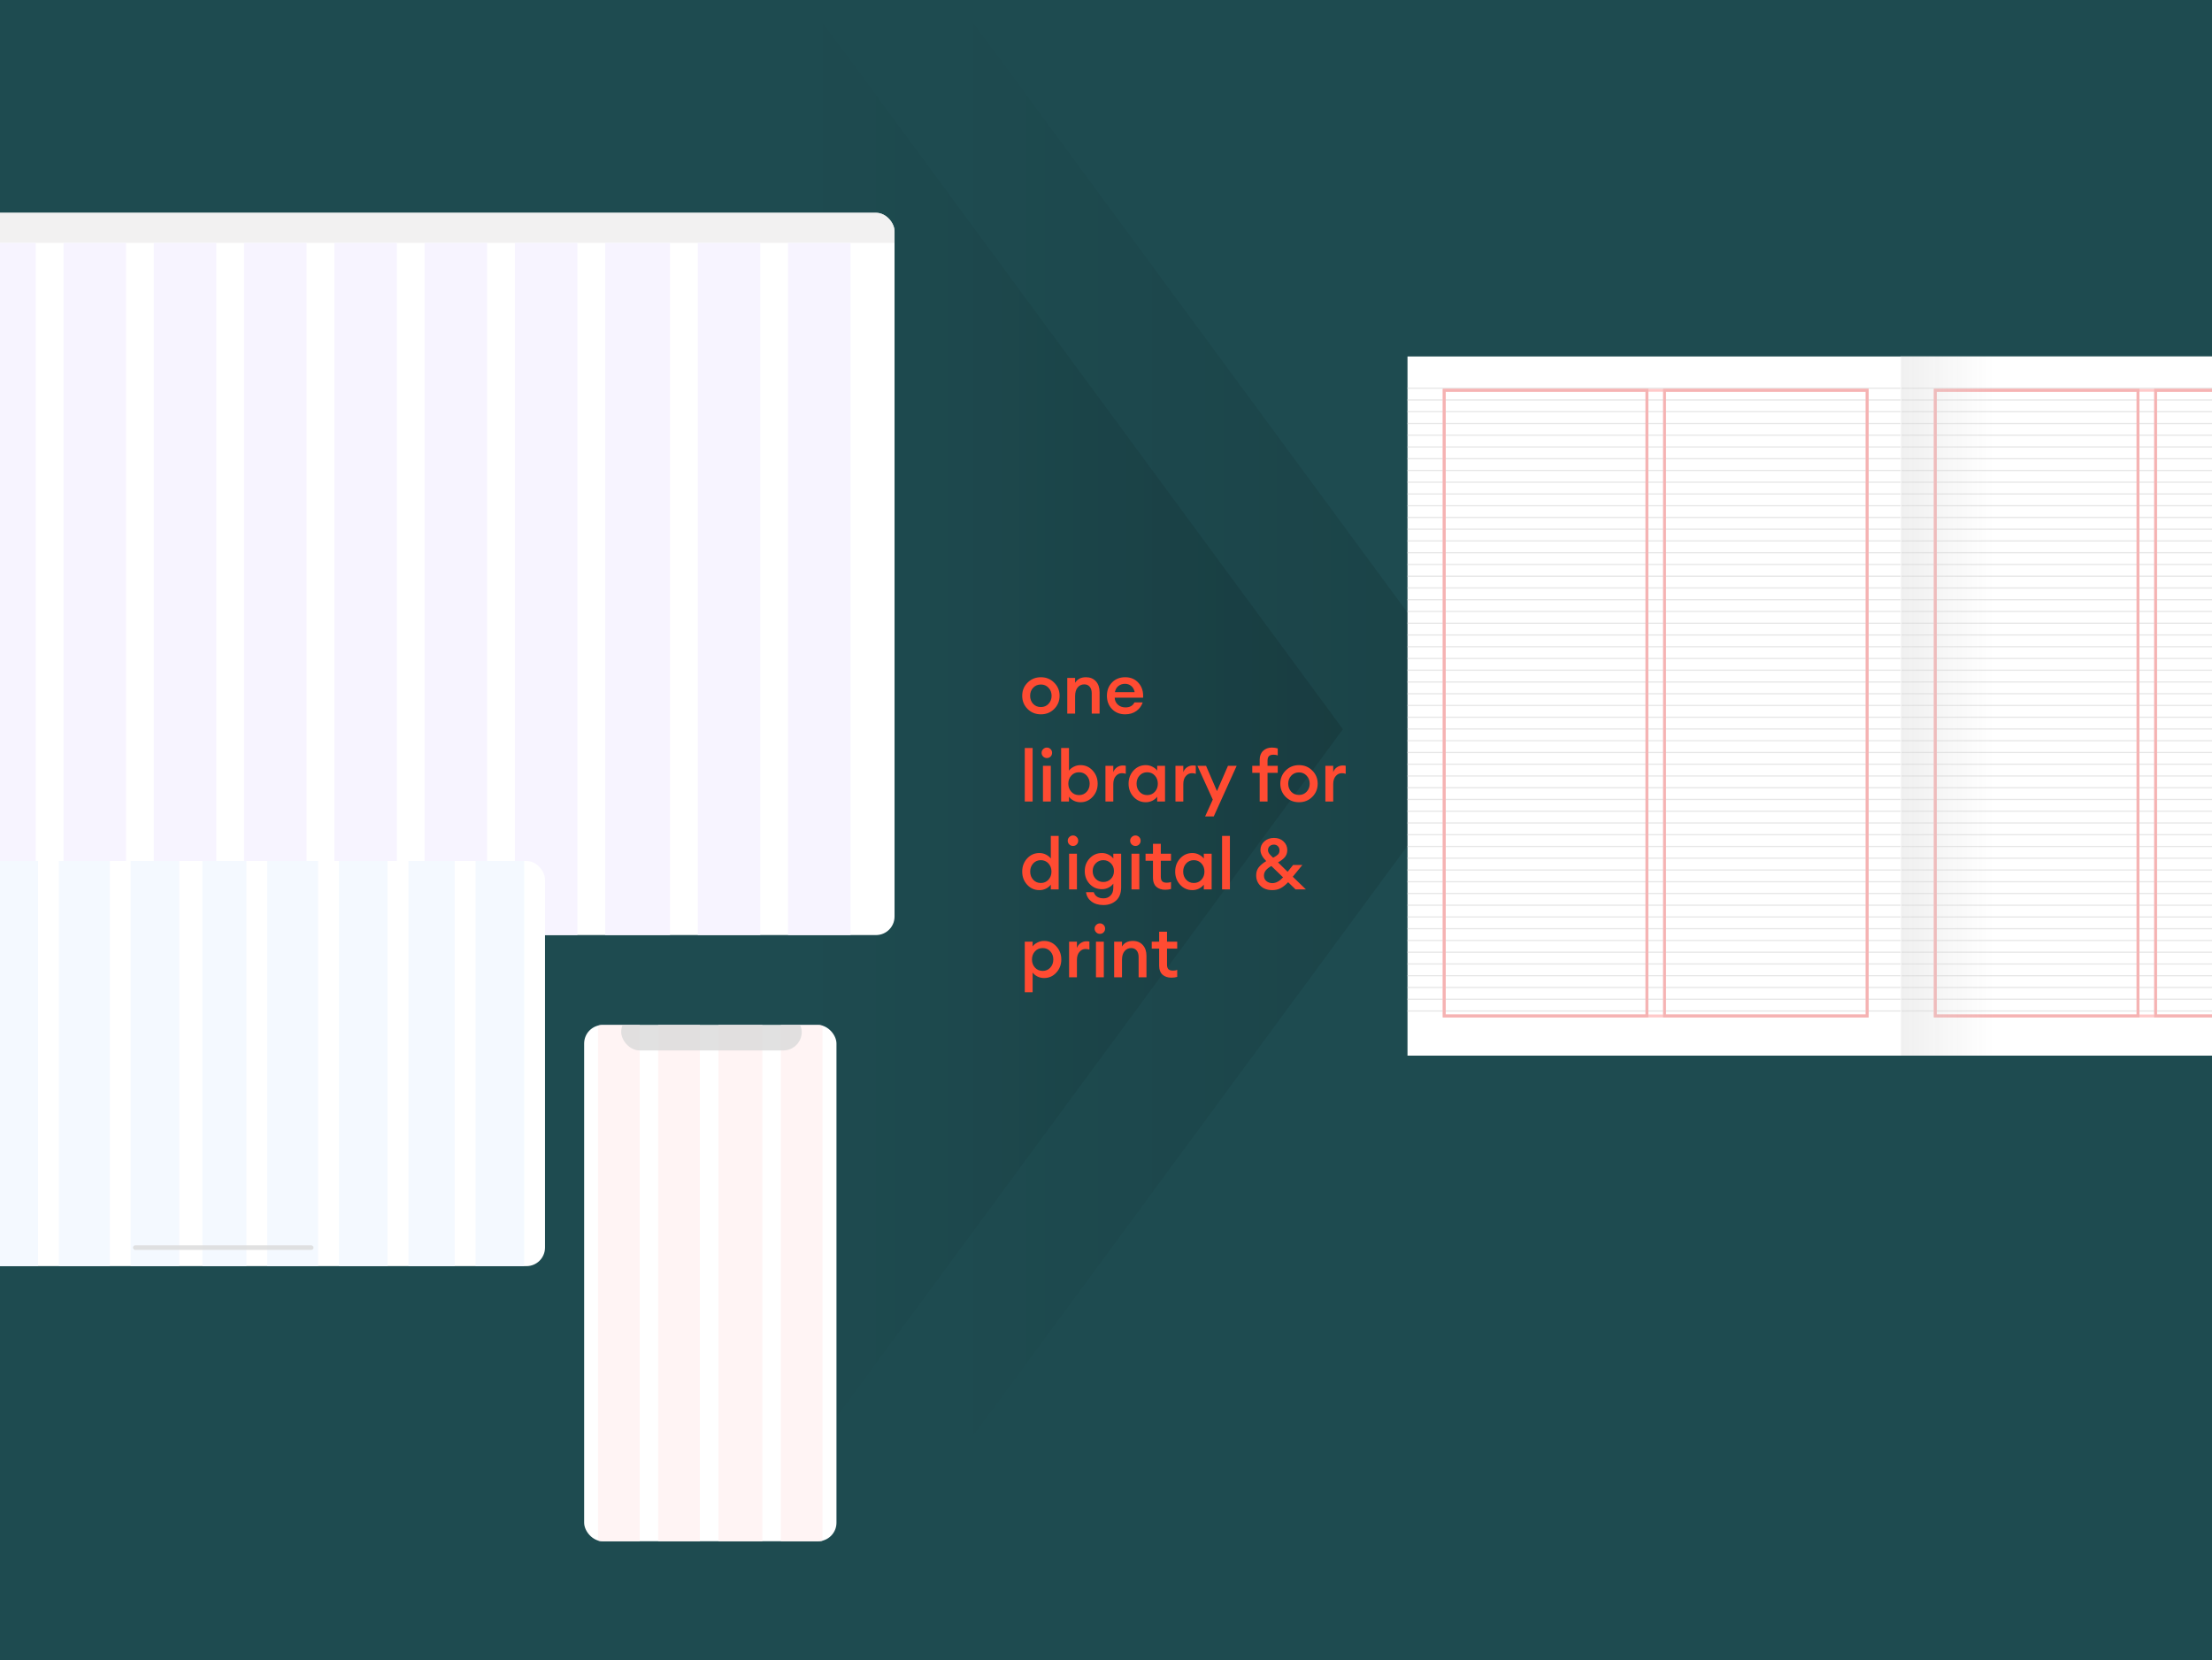 <svg width="453" height="340" viewBox="0 0 453 340" fill="none" xmlns="http://www.w3.org/2000/svg">
<g clip-path="url(#clip0_25_13792)">
<rect width="453" height="340" fill="#1E4B50"/>
<rect x="-0.846" y="330.289" width="91.208" height="25.907" rx="1.42" fill="#1E4B50"/>
<rect x="122.391" y="330.512" width="101.855" height="25.198" rx="1.065" stroke="#1E4B50" stroke-width="0.71"/>
<path d="M159.814 -49L305.826 149.321L163.543 342.577L159.814 -49Z" fill="url(#paint0_linear_25_13792)" fill-opacity="0.12"/>
<path d="M129 -49L275.012 149.321L132.729 342.577L129 -49Z" fill="url(#paint1_linear_25_13792)" fill-opacity="0.12"/>
<g filter="url(#filter0_d_25_13792)">
<g clip-path="url(#clip1_25_13792)">
<rect x="-50.045" y="41.677" width="235.61" height="147.908" rx="3.793" fill="white"/>
<rect x="-50.045" y="41.677" width="235.61" height="6.163" fill="#EEEDED" fill-opacity="0.8"/>
<rect x="-3.587" y="47.84" width="13.274" height="141.745" fill="#F7F4FF"/>
<rect x="15.376" y="47.84" width="12.8" height="141.745" fill="#F7F4FF"/>
<rect x="33.864" y="47.84" width="12.8" height="141.745" fill="#F7F4FF"/>
<rect x="52.353" y="47.84" width="12.8" height="141.745" fill="#F7F4FF"/>
<rect x="70.842" y="47.84" width="12.8" height="141.745" fill="#F7F4FF"/>
<rect x="89.33" y="47.84" width="12.8" height="141.745" fill="#F7F4FF"/>
<rect x="107.819" y="47.84" width="12.8" height="141.745" fill="#F7F4FF"/>
<rect x="126.307" y="47.84" width="13.274" height="141.745" fill="#F7F4FF"/>
<rect x="145.27" y="47.84" width="12.8" height="141.745" fill="#F7F4FF"/>
<rect x="163.758" y="47.84" width="12.8" height="141.745" fill="#F7F4FF"/>
</g>
</g>
<g filter="url(#filter1_d_25_13792)">
<g clip-path="url(#clip2_25_13792)">
<rect x="-18.282" y="174.416" width="132.264" height="82.961" rx="3.793" fill="white"/>
<rect x="0.681" y="174.416" width="9.481" height="108.561" fill="#F4F9FF"/>
<rect x="14.428" y="174.416" width="10.429" height="108.561" fill="#F4F9FF"/>
<rect x="29.124" y="174.416" width="9.955" height="108.561" fill="#F4F9FF"/>
<rect x="43.82" y="174.416" width="9.007" height="108.561" fill="#F4F9FF"/>
<rect x="57.094" y="174.416" width="10.429" height="108.561" fill="#F4F9FF"/>
<rect x="71.79" y="174.416" width="9.955" height="108.561" fill="#F4F9FF"/>
<rect x="86.012" y="174.416" width="9.481" height="108.561" fill="#F4F9FF"/>
<rect x="99.76" y="174.416" width="9.955" height="108.561" fill="#F4F9FF"/>
<rect x="29.599" y="253.11" width="36.977" height="0.948" rx="0.474" fill="#D9D9D9" fill-opacity="0.8"/>
</g>
</g>
<g clip-path="url(#clip3_25_13792)">
<rect width="101.169" height="143.167" transform="translate(288.246 73)" fill="white"/>
<line x1="288.246" y1="79.497" x2="389.305" y2="79.497" stroke="#E6E6E6" stroke-width="0.241"/>
<line x1="288.246" y1="81.904" x2="389.305" y2="81.904" stroke="#E6E6E6" stroke-width="0.241"/>
<line x1="288.246" y1="84.31" x2="389.305" y2="84.31" stroke="#E6E6E6" stroke-width="0.241"/>
<line x1="288.246" y1="86.715" x2="389.305" y2="86.715" stroke="#E6E6E6" stroke-width="0.241"/>
<line x1="288.246" y1="89.122" x2="389.305" y2="89.122" stroke="#E6E6E6" stroke-width="0.241"/>
<line x1="288.246" y1="91.528" x2="389.305" y2="91.528" stroke="#E6E6E6" stroke-width="0.241"/>
<line x1="288.246" y1="93.934" x2="389.305" y2="93.934" stroke="#E6E6E6" stroke-width="0.241"/>
<line x1="288.246" y1="96.34" x2="389.305" y2="96.34" stroke="#E6E6E6" stroke-width="0.241"/>
<line x1="288.246" y1="98.747" x2="389.305" y2="98.747" stroke="#E6E6E6" stroke-width="0.241"/>
<line x1="288.246" y1="101.153" x2="389.305" y2="101.153" stroke="#E6E6E6" stroke-width="0.241"/>
<line x1="288.246" y1="103.559" x2="389.305" y2="103.559" stroke="#E6E6E6" stroke-width="0.241"/>
<line x1="288.246" y1="105.965" x2="389.305" y2="105.965" stroke="#E6E6E6" stroke-width="0.241"/>
<line x1="288.246" y1="108.371" x2="389.305" y2="108.371" stroke="#E6E6E6" stroke-width="0.241"/>
<line x1="288.246" y1="110.778" x2="389.305" y2="110.778" stroke="#E6E6E6" stroke-width="0.241"/>
<line x1="288.246" y1="113.184" x2="389.305" y2="113.184" stroke="#E6E6E6" stroke-width="0.241"/>
<line x1="288.246" y1="115.59" x2="389.305" y2="115.59" stroke="#E6E6E6" stroke-width="0.241"/>
<line x1="288.246" y1="117.996" x2="389.305" y2="117.996" stroke="#E6E6E6" stroke-width="0.241"/>
<line x1="288.246" y1="120.403" x2="389.305" y2="120.403" stroke="#E6E6E6" stroke-width="0.241"/>
<line x1="288.246" y1="122.809" x2="389.305" y2="122.809" stroke="#E6E6E6" stroke-width="0.241"/>
<line x1="288.246" y1="125.215" x2="389.305" y2="125.215" stroke="#E6E6E6" stroke-width="0.241"/>
<line x1="288.246" y1="127.621" x2="389.305" y2="127.621" stroke="#E6E6E6" stroke-width="0.241"/>
<line x1="288.246" y1="130.027" x2="389.305" y2="130.027" stroke="#E6E6E6" stroke-width="0.241"/>
<line x1="288.246" y1="132.433" x2="389.305" y2="132.433" stroke="#E6E6E6" stroke-width="0.241"/>
<line x1="288.246" y1="134.84" x2="389.305" y2="134.84" stroke="#E6E6E6" stroke-width="0.241"/>
<line x1="288.246" y1="137.245" x2="389.305" y2="137.245" stroke="#E6E6E6" stroke-width="0.241"/>
<line x1="288.246" y1="139.652" x2="389.305" y2="139.652" stroke="#E6E6E6" stroke-width="0.241"/>
<line x1="288.246" y1="142.058" x2="389.305" y2="142.058" stroke="#E6E6E6" stroke-width="0.241"/>
<line x1="288.246" y1="144.464" x2="389.305" y2="144.464" stroke="#E6E6E6" stroke-width="0.241"/>
<line x1="288.246" y1="146.87" x2="389.305" y2="146.87" stroke="#E6E6E6" stroke-width="0.241"/>
<line x1="288.246" y1="149.276" x2="389.305" y2="149.276" stroke="#E6E6E6" stroke-width="0.241"/>
<line x1="288.246" y1="151.682" x2="389.305" y2="151.682" stroke="#E6E6E6" stroke-width="0.241"/>
<line x1="288.246" y1="154.088" x2="389.305" y2="154.088" stroke="#E6E6E6" stroke-width="0.241"/>
<line x1="288.246" y1="156.495" x2="389.305" y2="156.495" stroke="#E6E6E6" stroke-width="0.241"/>
<line x1="288.246" y1="158.901" x2="389.305" y2="158.901" stroke="#E6E6E6" stroke-width="0.241"/>
<line x1="288.246" y1="161.307" x2="389.305" y2="161.307" stroke="#E6E6E6" stroke-width="0.241"/>
<line x1="288.246" y1="163.713" x2="389.305" y2="163.713" stroke="#E6E6E6" stroke-width="0.241"/>
<line x1="288.246" y1="166.12" x2="389.305" y2="166.12" stroke="#E6E6E6" stroke-width="0.241"/>
<line x1="288.246" y1="168.526" x2="389.305" y2="168.526" stroke="#E6E6E6" stroke-width="0.241"/>
<line x1="288.246" y1="170.932" x2="389.305" y2="170.932" stroke="#E6E6E6" stroke-width="0.241"/>
<line x1="288.246" y1="173.338" x2="389.305" y2="173.338" stroke="#E6E6E6" stroke-width="0.241"/>
<line x1="288.246" y1="175.744" x2="389.305" y2="175.744" stroke="#E6E6E6" stroke-width="0.241"/>
<line x1="288.246" y1="178.151" x2="389.305" y2="178.151" stroke="#E6E6E6" stroke-width="0.241"/>
<line x1="288.246" y1="180.557" x2="389.305" y2="180.557" stroke="#E6E6E6" stroke-width="0.241"/>
<line x1="288.246" y1="182.963" x2="389.305" y2="182.963" stroke="#E6E6E6" stroke-width="0.241"/>
<line x1="288.246" y1="185.369" x2="389.305" y2="185.369" stroke="#E6E6E6" stroke-width="0.241"/>
<line x1="288.246" y1="187.775" x2="389.305" y2="187.775" stroke="#E6E6E6" stroke-width="0.241"/>
<line x1="288.246" y1="190.181" x2="389.305" y2="190.181" stroke="#E6E6E6" stroke-width="0.241"/>
<line x1="288.246" y1="192.588" x2="389.305" y2="192.588" stroke="#E6E6E6" stroke-width="0.241"/>
<line x1="288.246" y1="194.994" x2="389.305" y2="194.994" stroke="#E6E6E6" stroke-width="0.241"/>
<line x1="288.246" y1="197.401" x2="389.305" y2="197.401" stroke="#E6E6E6" stroke-width="0.241"/>
<line x1="288.246" y1="199.805" x2="389.305" y2="199.805" stroke="#E6E6E6" stroke-width="0.241"/>
<line x1="288.246" y1="202.212" x2="389.305" y2="202.212" stroke="#E6E6E6" stroke-width="0.241"/>
<line x1="288.246" y1="204.618" x2="389.305" y2="204.618" stroke="#E6E6E6" stroke-width="0.241"/>
<line x1="288.246" y1="207.024" x2="389.305" y2="207.024" stroke="#E6E6E6" stroke-width="0.241"/>
<rect x="295.765" y="79.918" width="86.622" height="128.129" stroke="#FFCACA" stroke-width="0.602"/>
<rect x="295.765" y="79.918" width="41.507" height="128.129" stroke="#F5B3B3" stroke-width="0.602"/>
<rect x="340.88" y="79.918" width="41.507" height="128.129" stroke="#F5B3B3" stroke-width="0.602"/>
</g>
<g clip-path="url(#clip4_25_13792)">
<rect width="101.169" height="143.167" transform="translate(389.305 73)" fill="white"/>
<g clip-path="url(#clip5_25_13792)">
<rect width="101.169" height="143.167" transform="matrix(-1 0 0 1 490.474 73)" fill="white"/>
<line y1="-0.12" x2="101.059" y2="-0.12" transform="matrix(-1 0 0 1 490.474 79.618)" stroke="#E6E6E6" stroke-width="0.241"/>
<line y1="-0.12" x2="101.059" y2="-0.12" transform="matrix(-1 0 0 1 490.474 82.024)" stroke="#E6E6E6" stroke-width="0.241"/>
<line y1="-0.12" x2="101.059" y2="-0.12" transform="matrix(-1 0 0 1 490.474 84.43)" stroke="#E6E6E6" stroke-width="0.241"/>
<line y1="-0.12" x2="101.059" y2="-0.12" transform="matrix(-1 0 0 1 490.474 86.835)" stroke="#E6E6E6" stroke-width="0.241"/>
<line y1="-0.12" x2="101.059" y2="-0.12" transform="matrix(-1 0 0 1 490.474 89.242)" stroke="#E6E6E6" stroke-width="0.241"/>
<line y1="-0.12" x2="101.059" y2="-0.12" transform="matrix(-1 0 0 1 490.474 91.648)" stroke="#E6E6E6" stroke-width="0.241"/>
<line y1="-0.12" x2="101.059" y2="-0.12" transform="matrix(-1 0 0 1 490.474 94.055)" stroke="#E6E6E6" stroke-width="0.241"/>
<line y1="-0.12" x2="101.059" y2="-0.12" transform="matrix(-1 0 0 1 490.474 96.46)" stroke="#E6E6E6" stroke-width="0.241"/>
<line y1="-0.12" x2="101.059" y2="-0.12" transform="matrix(-1 0 0 1 490.474 98.867)" stroke="#E6E6E6" stroke-width="0.241"/>
<line y1="-0.12" x2="101.059" y2="-0.12" transform="matrix(-1 0 0 1 490.474 101.273)" stroke="#E6E6E6" stroke-width="0.241"/>
<line y1="-0.12" x2="101.059" y2="-0.12" transform="matrix(-1 0 0 1 490.474 103.679)" stroke="#E6E6E6" stroke-width="0.241"/>
<line y1="-0.12" x2="101.059" y2="-0.12" transform="matrix(-1 0 0 1 490.474 106.085)" stroke="#E6E6E6" stroke-width="0.241"/>
<line y1="-0.12" x2="101.059" y2="-0.12" transform="matrix(-1 0 0 1 490.474 108.491)" stroke="#E6E6E6" stroke-width="0.241"/>
<line y1="-0.12" x2="101.059" y2="-0.12" transform="matrix(-1 0 0 1 490.474 110.898)" stroke="#E6E6E6" stroke-width="0.241"/>
<line y1="-0.12" x2="101.059" y2="-0.12" transform="matrix(-1 0 0 1 490.474 113.304)" stroke="#E6E6E6" stroke-width="0.241"/>
<line y1="-0.12" x2="101.059" y2="-0.12" transform="matrix(-1 0 0 1 490.474 115.71)" stroke="#E6E6E6" stroke-width="0.241"/>
<line y1="-0.12" x2="101.059" y2="-0.12" transform="matrix(-1 0 0 1 490.474 118.116)" stroke="#E6E6E6" stroke-width="0.241"/>
<line y1="-0.12" x2="101.059" y2="-0.12" transform="matrix(-1 0 0 1 490.474 120.523)" stroke="#E6E6E6" stroke-width="0.241"/>
<line y1="-0.12" x2="101.059" y2="-0.12" transform="matrix(-1 0 0 1 490.474 122.929)" stroke="#E6E6E6" stroke-width="0.241"/>
<line y1="-0.12" x2="101.059" y2="-0.12" transform="matrix(-1 0 0 1 490.474 125.335)" stroke="#E6E6E6" stroke-width="0.241"/>
<line y1="-0.12" x2="101.059" y2="-0.12" transform="matrix(-1 0 0 1 490.474 127.742)" stroke="#E6E6E6" stroke-width="0.241"/>
<line y1="-0.12" x2="101.059" y2="-0.12" transform="matrix(-1 0 0 1 490.474 130.147)" stroke="#E6E6E6" stroke-width="0.241"/>
<line y1="-0.12" x2="101.059" y2="-0.12" transform="matrix(-1 0 0 1 490.474 132.553)" stroke="#E6E6E6" stroke-width="0.241"/>
<line y1="-0.12" x2="101.059" y2="-0.12" transform="matrix(-1 0 0 1 490.474 134.96)" stroke="#E6E6E6" stroke-width="0.241"/>
<line y1="-0.12" x2="101.059" y2="-0.12" transform="matrix(-1 0 0 1 490.474 137.366)" stroke="#E6E6E6" stroke-width="0.241"/>
<line y1="-0.12" x2="101.059" y2="-0.12" transform="matrix(-1 0 0 1 490.474 139.772)" stroke="#E6E6E6" stroke-width="0.241"/>
<line y1="-0.12" x2="101.059" y2="-0.12" transform="matrix(-1 0 0 1 490.474 142.178)" stroke="#E6E6E6" stroke-width="0.241"/>
<line y1="-0.12" x2="101.059" y2="-0.12" transform="matrix(-1 0 0 1 490.474 144.584)" stroke="#E6E6E6" stroke-width="0.241"/>
<line y1="-0.12" x2="101.059" y2="-0.12" transform="matrix(-1 0 0 1 490.474 146.99)" stroke="#E6E6E6" stroke-width="0.241"/>
<line y1="-0.12" x2="101.059" y2="-0.12" transform="matrix(-1 0 0 1 490.474 149.396)" stroke="#E6E6E6" stroke-width="0.241"/>
<line y1="-0.12" x2="101.059" y2="-0.12" transform="matrix(-1 0 0 1 490.474 151.803)" stroke="#E6E6E6" stroke-width="0.241"/>
<line y1="-0.12" x2="101.059" y2="-0.12" transform="matrix(-1 0 0 1 490.474 154.208)" stroke="#E6E6E6" stroke-width="0.241"/>
<line y1="-0.12" x2="101.059" y2="-0.12" transform="matrix(-1 0 0 1 490.474 156.615)" stroke="#E6E6E6" stroke-width="0.241"/>
<line y1="-0.12" x2="101.059" y2="-0.12" transform="matrix(-1 0 0 1 490.474 159.021)" stroke="#E6E6E6" stroke-width="0.241"/>
<line y1="-0.12" x2="101.059" y2="-0.12" transform="matrix(-1 0 0 1 490.474 161.427)" stroke="#E6E6E6" stroke-width="0.241"/>
<line y1="-0.12" x2="101.059" y2="-0.12" transform="matrix(-1 0 0 1 490.474 163.833)" stroke="#E6E6E6" stroke-width="0.241"/>
<line y1="-0.12" x2="101.059" y2="-0.12" transform="matrix(-1 0 0 1 490.474 166.24)" stroke="#E6E6E6" stroke-width="0.241"/>
<line y1="-0.12" x2="101.059" y2="-0.12" transform="matrix(-1 0 0 1 490.474 168.646)" stroke="#E6E6E6" stroke-width="0.241"/>
<line y1="-0.12" x2="101.059" y2="-0.12" transform="matrix(-1 0 0 1 490.474 171.052)" stroke="#E6E6E6" stroke-width="0.241"/>
<line y1="-0.12" x2="101.059" y2="-0.12" transform="matrix(-1 0 0 1 490.474 173.458)" stroke="#E6E6E6" stroke-width="0.241"/>
<line y1="-0.12" x2="101.059" y2="-0.12" transform="matrix(-1 0 0 1 490.474 175.865)" stroke="#E6E6E6" stroke-width="0.241"/>
<line y1="-0.12" x2="101.059" y2="-0.12" transform="matrix(-1 0 0 1 490.474 178.271)" stroke="#E6E6E6" stroke-width="0.241"/>
<line y1="-0.12" x2="101.059" y2="-0.12" transform="matrix(-1 0 0 1 490.474 180.677)" stroke="#E6E6E6" stroke-width="0.241"/>
<line y1="-0.12" x2="101.059" y2="-0.12" transform="matrix(-1 0 0 1 490.474 183.083)" stroke="#E6E6E6" stroke-width="0.241"/>
<line y1="-0.12" x2="101.059" y2="-0.12" transform="matrix(-1 0 0 1 490.474 185.489)" stroke="#E6E6E6" stroke-width="0.241"/>
<line y1="-0.12" x2="101.059" y2="-0.12" transform="matrix(-1 0 0 1 490.474 187.896)" stroke="#E6E6E6" stroke-width="0.241"/>
<line y1="-0.12" x2="101.059" y2="-0.12" transform="matrix(-1 0 0 1 490.474 190.301)" stroke="#E6E6E6" stroke-width="0.241"/>
<line y1="-0.12" x2="101.059" y2="-0.12" transform="matrix(-1 0 0 1 490.474 192.708)" stroke="#E6E6E6" stroke-width="0.241"/>
<line y1="-0.12" x2="101.059" y2="-0.12" transform="matrix(-1 0 0 1 490.474 195.114)" stroke="#E6E6E6" stroke-width="0.241"/>
<line y1="-0.12" x2="101.059" y2="-0.12" transform="matrix(-1 0 0 1 490.474 197.521)" stroke="#E6E6E6" stroke-width="0.241"/>
<line y1="-0.12" x2="101.059" y2="-0.12" transform="matrix(-1 0 0 1 490.474 199.926)" stroke="#E6E6E6" stroke-width="0.241"/>
<line y1="-0.12" x2="101.059" y2="-0.12" transform="matrix(-1 0 0 1 490.474 202.332)" stroke="#E6E6E6" stroke-width="0.241"/>
<line y1="-0.12" x2="101.059" y2="-0.12" transform="matrix(-1 0 0 1 490.474 204.738)" stroke="#E6E6E6" stroke-width="0.241"/>
<line y1="-0.12" x2="101.059" y2="-0.12" transform="matrix(-1 0 0 1 490.474 207.144)" stroke="#E6E6E6" stroke-width="0.241"/>
<rect x="-0.301" y="0.301" width="86.622" height="128.129" transform="matrix(-1 0 0 1 482.654 79.618)" stroke="#FFCACA" stroke-width="0.602"/>
<rect x="-0.301" y="0.301" width="41.507" height="128.129" transform="matrix(-1 0 0 1 482.654 79.618)" stroke="#F5B3B3" stroke-width="0.602"/>
<rect x="-0.301" y="0.301" width="41.507" height="128.129" transform="matrix(-1 0 0 1 437.538 79.618)" stroke="#F5B3B3" stroke-width="0.602"/>
</g>
<rect x="389.305" y="73" width="19.249" height="143.167" fill="url(#paint2_linear_25_13792)" fill-opacity="0.4"/>
</g>
<g filter="url(#filter2_d_25_13792)">
<g clip-path="url(#clip6_25_13792)">
<rect x="122" y="208" width="51.673" height="105.716" rx="3.793" fill="white"/>
<rect x="124.844" y="208" width="8.533" height="105.716" fill="#FFF4F4"/>
<rect x="137.17" y="208" width="8.533" height="105.716" fill="#FFF4F4"/>
<rect x="149.496" y="208" width="9.007" height="105.716" fill="#FFF4F4"/>
<rect x="162.295" y="208" width="8.533" height="105.716" fill="#FFF4F4"/>
<rect x="129.585" y="205.63" width="36.977" height="7.585" rx="3.793" fill="#D9D9D9" fill-opacity="0.8"/>
</g>
</g>
<path d="M215.886 145.183C215.155 145.913 214.249 146.278 213.168 146.278C212.087 146.278 211.176 145.913 210.436 145.183C209.705 144.442 209.34 143.541 209.34 142.48C209.34 141.418 209.705 140.522 210.436 139.791C211.176 139.051 212.087 138.681 213.168 138.681C214.249 138.681 215.155 139.051 215.886 139.791C216.626 140.522 216.996 141.418 216.996 142.48C216.996 143.541 216.626 144.442 215.886 145.183ZM213.168 144.788C213.801 144.788 214.322 144.569 214.731 144.131C215.15 143.683 215.36 143.132 215.36 142.48C215.36 141.827 215.15 141.281 214.731 140.843C214.322 140.395 213.801 140.171 213.168 140.171C212.525 140.171 211.994 140.395 211.575 140.843C211.166 141.281 210.962 141.827 210.962 142.48C210.962 143.132 211.166 143.683 211.575 144.131C211.994 144.569 212.525 144.788 213.168 144.788ZM218.569 146.132V138.827H220.176V139.82C220.634 139.061 221.374 138.681 222.397 138.681C223.244 138.681 223.921 138.958 224.428 139.514C224.934 140.069 225.187 140.809 225.187 141.734V146.132H223.58V141.997C223.58 141.413 223.444 140.96 223.171 140.639C222.898 140.307 222.528 140.142 222.061 140.142C221.505 140.142 221.052 140.351 220.702 140.77C220.351 141.189 220.176 141.778 220.176 142.538V146.132H218.569ZM230.429 146.278C229.338 146.278 228.442 145.923 227.741 145.212C227.039 144.491 226.689 143.58 226.689 142.48C226.689 141.379 227.035 140.473 227.726 139.762C228.418 139.041 229.324 138.681 230.444 138.681C231.574 138.681 232.484 139.075 233.176 139.864C233.868 140.643 234.174 141.647 234.097 142.874H228.281C228.301 143.439 228.515 143.911 228.924 144.291C229.333 144.671 229.854 144.861 230.488 144.861C231.384 144.861 231.997 144.52 232.329 143.838H234.009C233.785 144.549 233.356 145.134 232.723 145.592C232.09 146.05 231.325 146.278 230.429 146.278ZM230.4 140.025C229.874 140.025 229.421 140.176 229.041 140.478C228.671 140.77 228.432 141.189 228.325 141.734H232.372C232.256 141.169 232.017 140.746 231.656 140.463C231.296 140.171 230.877 140.025 230.4 140.025ZM209.866 164.132V153.174H211.473V164.132H209.866ZM214.392 155.234C214.1 155.234 213.847 155.132 213.633 154.927C213.418 154.713 213.311 154.455 213.311 154.153C213.311 153.861 213.418 153.612 213.633 153.408C213.847 153.193 214.1 153.086 214.392 153.086C214.694 153.086 214.948 153.193 215.152 153.408C215.357 153.612 215.459 153.861 215.459 154.153C215.459 154.455 215.357 154.713 215.152 154.927C214.948 155.132 214.694 155.234 214.392 155.234ZM213.589 164.132V156.827H215.196V164.132H213.589ZM221.272 164.278C220.775 164.278 220.312 164.171 219.883 163.957C219.465 163.733 219.143 163.465 218.919 163.153V164.132H217.312V153.174H218.919V157.806C219.143 157.494 219.465 157.231 219.883 157.017C220.312 156.793 220.775 156.681 221.272 156.681C222.265 156.681 223.098 157.051 223.77 157.791C224.452 158.531 224.793 159.428 224.793 160.48C224.793 161.532 224.452 162.428 223.77 163.168C223.098 163.908 222.265 164.278 221.272 164.278ZM220.979 162.817C221.612 162.817 222.134 162.593 222.543 162.145C222.952 161.697 223.156 161.142 223.156 160.48C223.156 159.817 222.952 159.262 222.543 158.814C222.134 158.366 221.612 158.142 220.979 158.142C220.336 158.142 219.81 158.366 219.401 158.814C218.992 159.262 218.788 159.817 218.788 160.48C218.788 161.142 218.992 161.697 219.401 162.145C219.81 162.593 220.336 162.817 220.979 162.817ZM226.386 164.132V156.827H227.993V158.127C228.129 157.718 228.378 157.387 228.738 157.134C229.108 156.88 229.503 156.754 229.922 156.754C230.175 156.754 230.384 156.773 230.55 156.812V158.463C230.316 158.376 230.048 158.332 229.746 158.332C229.259 158.332 228.845 158.531 228.504 158.931C228.163 159.32 227.993 159.866 227.993 160.567V164.132H226.386ZM234.645 164.278C233.652 164.278 232.814 163.908 232.132 163.168C231.46 162.428 231.124 161.532 231.124 160.48C231.124 159.428 231.46 158.531 232.132 157.791C232.814 157.051 233.652 156.681 234.645 156.681C235.142 156.681 235.6 156.793 236.019 157.017C236.437 157.231 236.759 157.494 236.983 157.806V156.827H238.59V164.132H236.983V163.153C236.759 163.465 236.437 163.733 236.019 163.957C235.6 164.171 235.142 164.278 234.645 164.278ZM233.374 162.145C233.783 162.593 234.304 162.817 234.937 162.817C235.57 162.817 236.092 162.593 236.501 162.145C236.91 161.697 237.114 161.142 237.114 160.48C237.114 159.817 236.91 159.262 236.501 158.814C236.092 158.366 235.57 158.142 234.937 158.142C234.304 158.142 233.783 158.366 233.374 158.814C232.965 159.262 232.76 159.817 232.76 160.48C232.76 161.142 232.965 161.697 233.374 162.145ZM240.724 164.132V156.827H242.331V158.127C242.467 157.718 242.716 157.387 243.076 157.134C243.446 156.88 243.841 156.754 244.26 156.754C244.513 156.754 244.722 156.773 244.888 156.812V158.463C244.654 158.376 244.386 158.332 244.084 158.332C243.597 158.332 243.183 158.531 242.842 158.931C242.501 159.32 242.331 159.866 242.331 160.567V164.132H240.724ZM248.568 167.186H246.8L248.364 163.738L245.222 156.827H246.99L249.226 161.999L251.476 156.827H253.258L248.568 167.186ZM257.973 164.132V158.259H256.454V156.827H257.973V155.599C257.973 154.81 258.207 154.197 258.675 153.758C259.142 153.31 259.741 153.086 260.472 153.086C260.92 153.086 261.319 153.145 261.67 153.262V154.694C261.446 154.596 261.158 154.547 260.808 154.547C260.379 154.547 260.067 154.645 259.873 154.84C259.678 155.025 259.58 155.341 259.58 155.789V156.827H261.67V158.259H259.58V164.132H257.973ZM268.742 163.183C268.011 163.913 267.105 164.278 266.024 164.278C264.943 164.278 264.032 163.913 263.292 163.183C262.561 162.442 262.196 161.541 262.196 160.48C262.196 159.418 262.561 158.522 263.292 157.791C264.032 157.051 264.943 156.681 266.024 156.681C267.105 156.681 268.011 157.051 268.742 157.791C269.482 158.522 269.852 159.418 269.852 160.48C269.852 161.541 269.482 162.442 268.742 163.183ZM266.024 162.788C266.657 162.788 267.178 162.569 267.587 162.131C268.006 161.683 268.216 161.132 268.216 160.48C268.216 159.827 268.006 159.281 267.587 158.843C267.178 158.395 266.657 158.171 266.024 158.171C265.381 158.171 264.85 158.395 264.431 158.843C264.022 159.281 263.818 159.827 263.818 160.48C263.818 161.132 264.022 161.683 264.431 162.131C264.85 162.569 265.381 162.788 266.024 162.788ZM271.425 164.132V156.827H273.032V158.127C273.168 157.718 273.417 157.387 273.777 157.134C274.147 156.88 274.542 156.754 274.96 156.754C275.214 156.754 275.423 156.773 275.589 156.812V158.463C275.355 158.376 275.087 158.332 274.785 158.332C274.298 158.332 273.884 158.531 273.543 158.931C273.202 159.32 273.032 159.866 273.032 160.567V164.132H271.425ZM212.861 182.278C211.867 182.278 211.03 181.908 210.348 181.168C209.676 180.428 209.34 179.532 209.34 178.48C209.34 177.428 209.676 176.531 210.348 175.791C211.03 175.051 211.867 174.681 212.861 174.681C213.358 174.681 213.816 174.793 214.234 175.017C214.653 175.231 214.975 175.494 215.199 175.806V171.174H216.806V182.132H215.199V181.153C214.975 181.465 214.653 181.733 214.234 181.957C213.816 182.171 213.358 182.278 212.861 182.278ZM211.59 180.145C211.999 180.593 212.52 180.817 213.153 180.817C213.786 180.817 214.308 180.593 214.717 180.145C215.126 179.697 215.33 179.142 215.33 178.48C215.33 177.817 215.126 177.262 214.717 176.814C214.308 176.366 213.786 176.142 213.153 176.142C212.52 176.142 211.999 176.366 211.59 176.814C211.181 177.262 210.976 177.817 210.976 178.48C210.976 179.142 211.181 179.697 211.59 180.145ZM219.743 173.234C219.451 173.234 219.198 173.132 218.983 172.927C218.769 172.713 218.662 172.455 218.662 172.153C218.662 171.861 218.769 171.612 218.983 171.408C219.198 171.193 219.451 171.086 219.743 171.086C220.045 171.086 220.298 171.193 220.503 171.408C220.708 171.612 220.81 171.861 220.81 172.153C220.81 172.455 220.708 172.713 220.503 172.927C220.298 173.132 220.045 173.234 219.743 173.234ZM218.94 182.132V174.827H220.547V182.132H218.94ZM225.965 185.332C224.971 185.332 224.153 185.089 223.51 184.602C222.877 184.115 222.512 183.481 222.414 182.702H223.992C224.275 183.54 224.947 183.959 226.009 183.959C226.583 183.959 227.056 183.769 227.426 183.389C227.806 183.019 227.996 182.493 227.996 181.811V180.949C227.762 181.28 227.436 181.553 227.017 181.767C226.598 181.981 226.145 182.088 225.658 182.088C224.674 182.088 223.841 181.733 223.159 181.022C222.487 180.301 222.151 179.42 222.151 178.377C222.151 177.345 222.487 176.473 223.159 175.762C223.841 175.041 224.674 174.681 225.658 174.681C226.145 174.681 226.598 174.788 227.017 175.002C227.436 175.207 227.762 175.475 227.996 175.806V174.827H229.603V181.679C229.603 182.887 229.257 183.798 228.566 184.412C227.884 185.025 227.017 185.332 225.965 185.332ZM224.401 179.984C224.82 180.403 225.336 180.613 225.95 180.613C226.564 180.613 227.08 180.403 227.499 179.984C227.918 179.556 228.127 179.02 228.127 178.377C228.127 177.734 227.918 177.204 227.499 176.785C227.08 176.356 226.564 176.142 225.95 176.142C225.336 176.142 224.82 176.356 224.401 176.785C223.983 177.204 223.773 177.734 223.773 178.377C223.773 179.02 223.983 179.556 224.401 179.984ZM232.526 173.234C232.234 173.234 231.98 173.132 231.766 172.927C231.552 172.713 231.445 172.455 231.445 172.153C231.445 171.861 231.552 171.612 231.766 171.408C231.98 171.193 232.234 171.086 232.526 171.086C232.828 171.086 233.081 171.193 233.286 171.408C233.49 171.612 233.592 171.861 233.592 172.153C233.592 172.455 233.49 172.713 233.286 172.927C233.081 173.132 232.828 173.234 232.526 173.234ZM231.722 182.132V174.827H233.329V182.132H231.722ZM238.616 182.205C237.876 182.205 237.272 182.001 236.804 181.592C236.346 181.173 236.117 180.569 236.117 179.78V176.259H234.598V174.827H236.117V172.796H237.725V174.827H239.814V176.259H237.725V179.517C237.725 179.965 237.822 180.286 238.017 180.481C238.212 180.666 238.523 180.759 238.952 180.759C239.303 180.759 239.59 180.71 239.814 180.613V182.045C239.463 182.152 239.064 182.205 238.616 182.205ZM244.19 182.278C243.196 182.278 242.359 181.908 241.677 181.168C241.005 180.428 240.669 179.532 240.669 178.48C240.669 177.428 241.005 176.531 241.677 175.791C242.359 175.051 243.196 174.681 244.19 174.681C244.687 174.681 245.144 174.793 245.563 175.017C245.982 175.231 246.304 175.494 246.528 175.806V174.827H248.135V182.132H246.528V181.153C246.304 181.465 245.982 181.733 245.563 181.957C245.144 182.171 244.687 182.278 244.19 182.278ZM242.919 180.145C243.328 180.593 243.849 180.817 244.482 180.817C245.115 180.817 245.636 180.593 246.045 180.145C246.455 179.697 246.659 179.142 246.659 178.48C246.659 177.817 246.455 177.262 246.045 176.814C245.636 176.366 245.115 176.142 244.482 176.142C243.849 176.142 243.328 176.366 242.919 176.814C242.51 177.262 242.305 177.817 242.305 178.48C242.305 179.142 242.51 179.697 242.919 180.145ZM250.268 182.132V171.174H251.876V182.132H250.268ZM260.557 182.278C259.554 182.278 258.75 181.991 258.146 181.416C257.552 180.842 257.255 180.121 257.255 179.254C257.255 178.592 257.435 178.036 257.795 177.588C258.166 177.14 258.672 176.721 259.315 176.332C258.526 175.543 258.132 174.783 258.132 174.052C258.132 173.361 258.395 172.776 258.921 172.299C259.456 171.822 260.119 171.583 260.908 171.583C261.706 171.583 262.359 171.827 262.865 172.314C263.372 172.801 263.625 173.385 263.625 174.067C263.625 174.651 263.455 175.143 263.114 175.543C262.773 175.932 262.31 176.283 261.726 176.595L263.698 178.523L264.809 177.135H266.708L264.75 179.532L267.439 182.132H265.32L263.801 180.657C263.265 181.222 262.744 181.636 262.237 181.899C261.74 182.152 261.18 182.278 260.557 182.278ZM260.572 180.847C261.302 180.847 262.033 180.452 262.763 179.663L260.367 177.34C259.354 177.885 258.847 178.533 258.847 179.283C258.847 179.78 259.018 180.165 259.359 180.437C259.7 180.71 260.104 180.847 260.572 180.847ZM259.68 174.067C259.68 174.155 259.685 174.237 259.695 174.315C259.714 174.393 259.744 174.476 259.783 174.564C259.831 174.642 259.87 174.71 259.899 174.768C259.929 174.817 259.982 174.885 260.06 174.973C260.148 175.061 260.211 175.129 260.25 175.177C260.299 175.216 260.377 175.294 260.484 175.411C260.601 175.518 260.684 175.596 260.732 175.645L260.776 175.616C261.205 175.392 261.521 175.177 261.726 174.973C261.93 174.759 262.033 174.486 262.033 174.155C262.033 173.804 261.926 173.517 261.711 173.293C261.497 173.069 261.219 172.957 260.878 172.957C260.547 172.957 260.265 173.059 260.031 173.263C259.797 173.468 259.68 173.736 259.68 174.067ZM211.473 203.186H209.866V192.827H211.473V193.806C211.697 193.494 212.018 193.231 212.437 193.017C212.866 192.793 213.329 192.681 213.825 192.681C214.819 192.681 215.652 193.051 216.324 193.791C217.006 194.531 217.347 195.428 217.347 196.48C217.347 197.532 217.006 198.428 216.324 199.168C215.652 199.908 214.819 200.278 213.825 200.278C213.329 200.278 212.866 200.171 212.437 199.957C212.018 199.733 211.697 199.465 211.473 199.153V203.186ZM213.533 198.817C214.166 198.817 214.687 198.593 215.097 198.145C215.506 197.697 215.71 197.142 215.71 196.48C215.71 195.817 215.506 195.262 215.097 194.814C214.687 194.366 214.166 194.142 213.533 194.142C212.89 194.142 212.364 194.366 211.955 194.814C211.546 195.262 211.341 195.817 211.341 196.48C211.341 197.142 211.546 197.697 211.955 198.145C212.364 198.593 212.89 198.817 213.533 198.817ZM218.94 200.132V192.827H220.547V194.127C220.683 193.718 220.932 193.387 221.292 193.134C221.662 192.88 222.057 192.754 222.475 192.754C222.729 192.754 222.938 192.773 223.104 192.812V194.463C222.87 194.376 222.602 194.332 222.3 194.332C221.813 194.332 221.399 194.531 221.058 194.931C220.717 195.32 220.547 195.866 220.547 196.567V200.132H218.94ZM225.25 191.234C224.958 191.234 224.704 191.132 224.49 190.927C224.276 190.713 224.169 190.455 224.169 190.153C224.169 189.861 224.276 189.612 224.49 189.408C224.704 189.193 224.958 189.086 225.25 189.086C225.552 189.086 225.805 189.193 226.01 189.408C226.214 189.612 226.316 189.861 226.316 190.153C226.316 190.455 226.214 190.713 226.01 190.927C225.805 191.132 225.552 191.234 225.25 191.234ZM224.446 200.132V192.827H226.053V200.132H224.446ZM228.169 200.132V192.827H229.777V193.82C230.234 193.061 230.975 192.681 231.997 192.681C232.845 192.681 233.522 192.958 234.028 193.514C234.535 194.069 234.788 194.809 234.788 195.734V200.132H233.181V195.997C233.181 195.413 233.045 194.96 232.772 194.639C232.499 194.307 232.129 194.142 231.661 194.142C231.106 194.142 230.653 194.351 230.303 194.77C229.952 195.189 229.777 195.778 229.777 196.538V200.132H228.169ZM239.886 200.205C239.146 200.205 238.542 200.001 238.074 199.592C237.616 199.173 237.387 198.569 237.387 197.78V194.259H235.868V192.827H237.387V190.796H238.995V192.827H241.084V194.259H238.995V197.517C238.995 197.965 239.092 198.286 239.287 198.481C239.482 198.666 239.793 198.759 240.222 198.759C240.573 198.759 240.86 198.71 241.084 198.613V200.045C240.733 200.152 240.334 200.205 239.886 200.205Z" fill="#FF4B32"/>
</g>
<defs>
<filter id="filter0_d_25_13792" x="-67.111" y="28.878" width="265.002" height="177.3" filterUnits="userSpaceOnUse" color-interpolation-filters="sRGB">
<feFlood flood-opacity="0" result="BackgroundImageFix"/>
<feColorMatrix in="SourceAlpha" type="matrix" values="0 0 0 0 0 0 0 0 0 0 0 0 0 0 0 0 0 0 127 0" result="hardAlpha"/>
<feOffset dx="-2.37" dy="1.896"/>
<feGaussianBlur stdDeviation="7.348"/>
<feComposite in2="hardAlpha" operator="out"/>
<feColorMatrix type="matrix" values="0 0 0 0 0 0 0 0 0 0 0 0 0 0 0 0 0 0 0.07 0"/>
<feBlend mode="normal" in2="BackgroundImageFix" result="effect1_dropShadow_25_13792"/>
<feBlend mode="normal" in="SourceGraphic" in2="effect1_dropShadow_25_13792" result="shape"/>
</filter>
<filter id="filter1_d_25_13792" x="-35.348" y="161.616" width="161.656" height="112.353" filterUnits="userSpaceOnUse" color-interpolation-filters="sRGB">
<feFlood flood-opacity="0" result="BackgroundImageFix"/>
<feColorMatrix in="SourceAlpha" type="matrix" values="0 0 0 0 0 0 0 0 0 0 0 0 0 0 0 0 0 0 127 0" result="hardAlpha"/>
<feOffset dx="-2.37" dy="1.896"/>
<feGaussianBlur stdDeviation="7.348"/>
<feComposite in2="hardAlpha" operator="out"/>
<feColorMatrix type="matrix" values="0 0 0 0 0 0 0 0 0 0 0 0 0 0 0 0 0 0 0.07 0"/>
<feBlend mode="normal" in2="BackgroundImageFix" result="effect1_dropShadow_25_13792"/>
<feBlend mode="normal" in="SourceGraphic" in2="effect1_dropShadow_25_13792" result="shape"/>
</filter>
<filter id="filter2_d_25_13792" x="104.934" y="195.2" width="81.065" height="135.108" filterUnits="userSpaceOnUse" color-interpolation-filters="sRGB">
<feFlood flood-opacity="0" result="BackgroundImageFix"/>
<feColorMatrix in="SourceAlpha" type="matrix" values="0 0 0 0 0 0 0 0 0 0 0 0 0 0 0 0 0 0 127 0" result="hardAlpha"/>
<feOffset dx="-2.37" dy="1.896"/>
<feGaussianBlur stdDeviation="7.348"/>
<feComposite in2="hardAlpha" operator="out"/>
<feColorMatrix type="matrix" values="0 0 0 0 0 0 0 0 0 0 0 0 0 0 0 0 0 0 0.07 0"/>
<feBlend mode="normal" in2="BackgroundImageFix" result="effect1_dropShadow_25_13792"/>
<feBlend mode="normal" in="SourceGraphic" in2="effect1_dropShadow_25_13792" result="shape"/>
</filter>
<linearGradient id="paint0_linear_25_13792" x1="305.826" y1="146.788" x2="193.781" y2="146.788" gradientUnits="userSpaceOnUse">
<stop/>
<stop offset="1" stop-opacity="0"/>
</linearGradient>
<linearGradient id="paint1_linear_25_13792" x1="275.012" y1="146.788" x2="162.967" y2="146.788" gradientUnits="userSpaceOnUse">
<stop/>
<stop offset="1" stop-opacity="0"/>
</linearGradient>
<linearGradient id="paint2_linear_25_13792" x1="389.305" y1="144.584" x2="408.554" y2="144.584" gradientUnits="userSpaceOnUse">
<stop stop-color="#D9D9D9"/>
<stop offset="1" stop-color="#D9D9D9" stop-opacity="0"/>
</linearGradient>
<clipPath id="clip0_25_13792">
<rect width="453" height="340" fill="white"/>
</clipPath>
<clipPath id="clip1_25_13792">
<rect x="-50.045" y="41.677" width="235.61" height="147.908" rx="3.793" fill="white"/>
</clipPath>
<clipPath id="clip2_25_13792">
<rect x="-18.282" y="174.416" width="132.264" height="82.961" rx="3.793" fill="white"/>
</clipPath>
<clipPath id="clip3_25_13792">
<rect width="101.169" height="143.167" fill="white" transform="translate(288.246 73)"/>
</clipPath>
<clipPath id="clip4_25_13792">
<rect width="101.169" height="143.167" fill="white" transform="translate(389.305 73)"/>
</clipPath>
<clipPath id="clip5_25_13792">
<rect width="101.169" height="143.167" fill="white" transform="matrix(-1 0 0 1 490.474 73)"/>
</clipPath>
<clipPath id="clip6_25_13792">
<rect x="122" y="208" width="51.673" height="105.716" rx="3.793" fill="white"/>
</clipPath>
</defs>
</svg>

